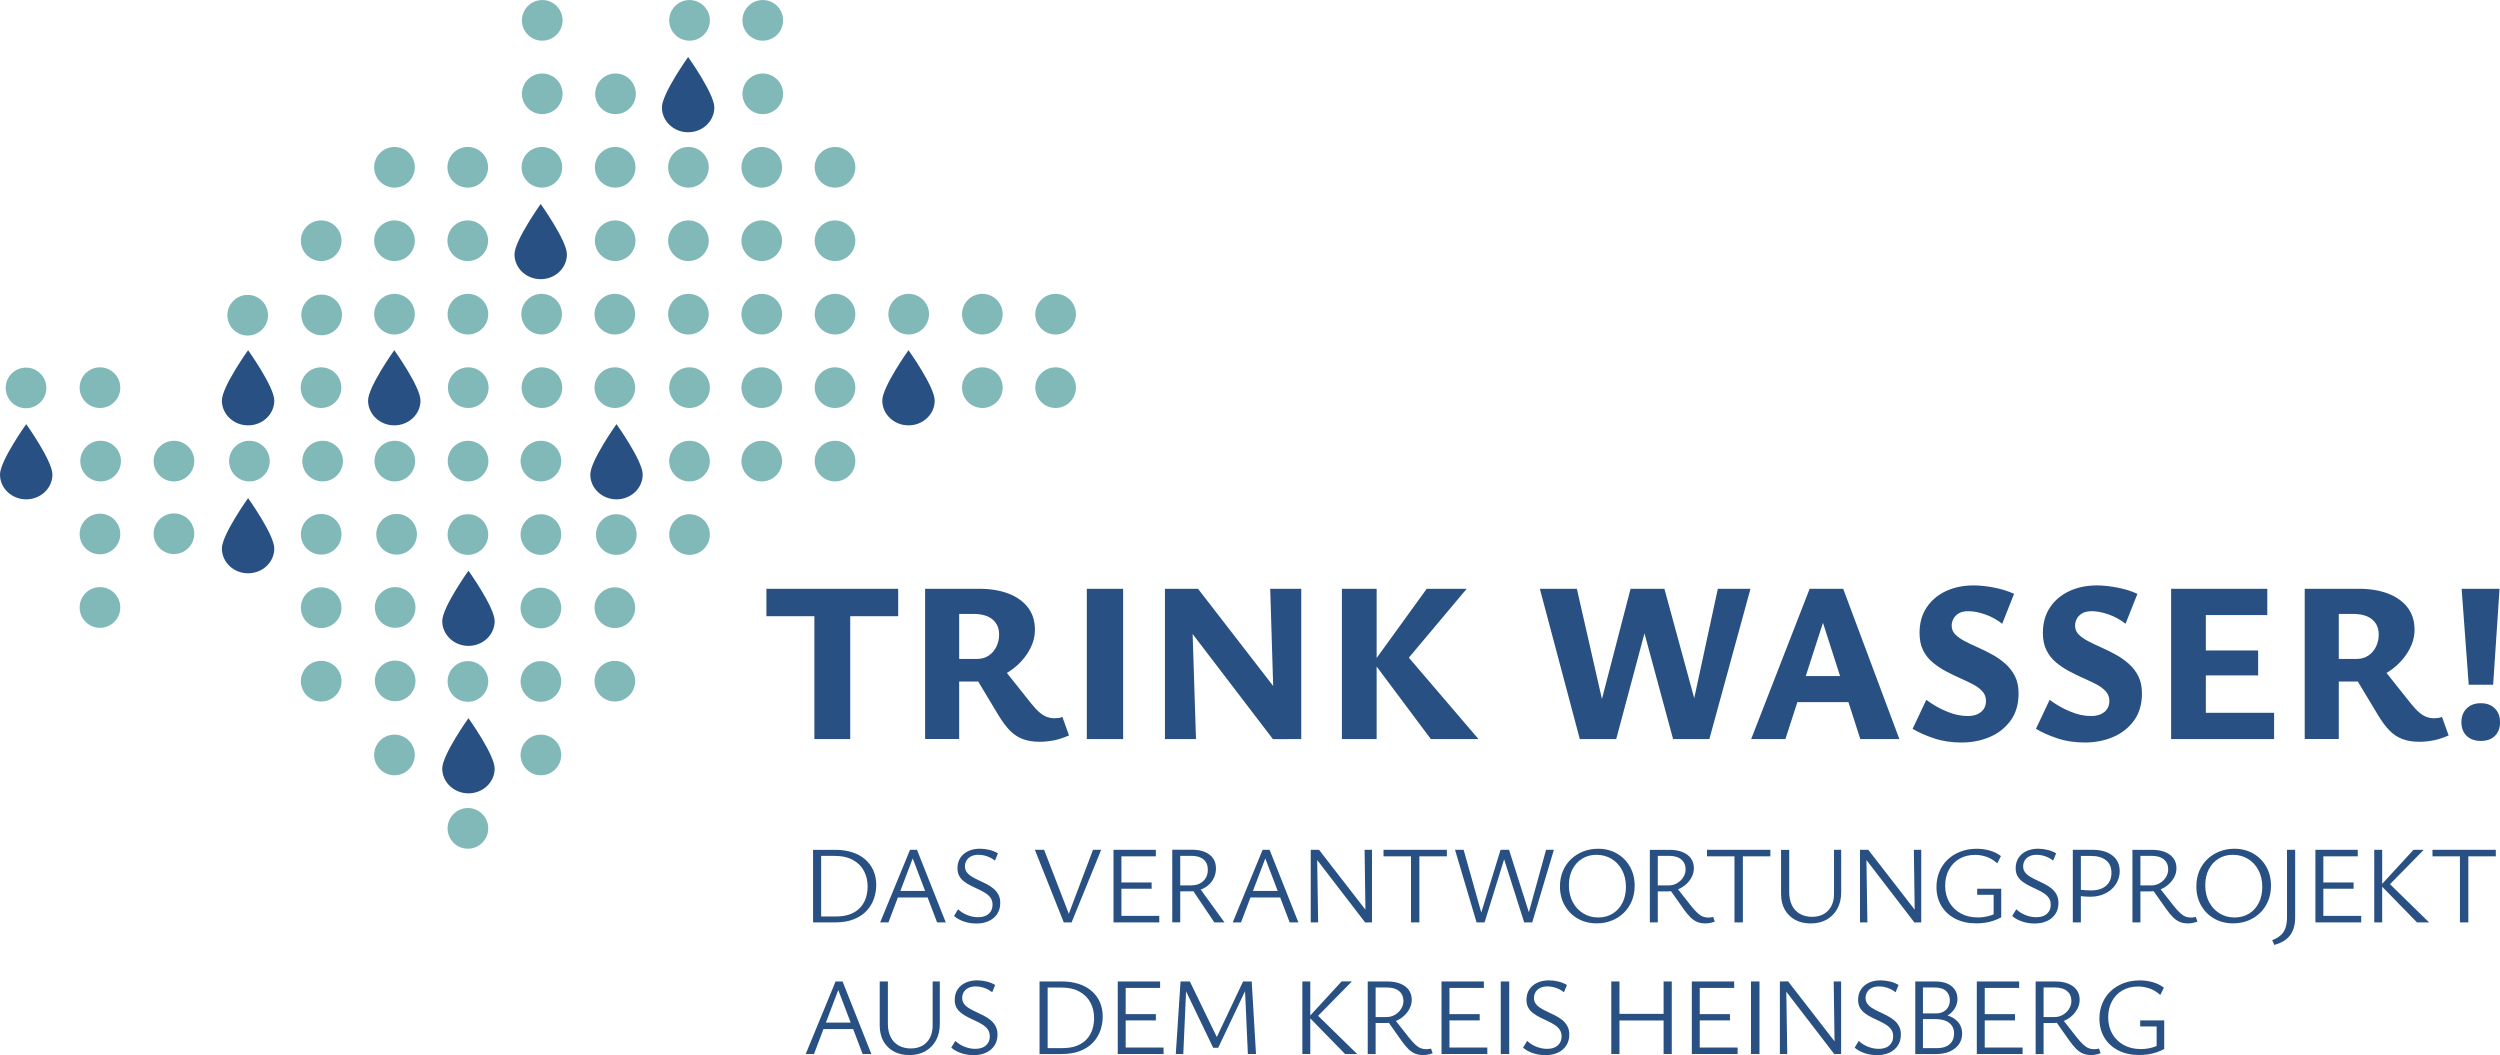 <?xml version="1.0" encoding="UTF-8"?>
<svg id="Ebene_2" data-name="Ebene 2" xmlns="http://www.w3.org/2000/svg" viewBox="0 0 645.74 272.54">
  <defs>
    <style>
      .cls-1 {
        fill: #81b8b8;
      }

      .cls-1, .cls-2 {
        stroke-width: 0px;
      }

      .cls-2 {
        fill: #285082;
      }
    </style>
  </defs>
  <g id="Ebene_1-2" data-name="Ebene 1">
    <g>
      <path class="cls-2" d="M219.61,190.9v-38.81h-9.26v38.81h9.26ZM232,159.17v-7.08h-34.04v7.08h34.04ZM247.75,190.9v-32.33h3.6c2.2,0,3.87.47,5.01,1.42,1.14.94,1.71,2.26,1.71,3.95,0,1.1-.24,2.13-.71,3.1-.47.96-1.13,1.73-1.98,2.3-.85.57-1.84.86-2.98.86h-10.03v5.84h9.85c1.97,0,3.85-.37,5.66-1.12,1.81-.75,3.42-1.76,4.84-3.04,1.42-1.28,2.54-2.71,3.36-4.31.83-1.59,1.24-3.23,1.24-4.93,0-2.24-.6-4.15-1.8-5.72-1.2-1.57-2.88-2.77-5.04-3.6-2.16-.83-4.7-1.24-7.61-1.24h-13.92v38.81h8.79ZM272.11,191.26c1.22-.24,2.56-.67,4.01-1.3l-1.71-4.78c-.35.16-.74.26-1.15.29-.41.04-.76.06-1.03.06-.51,0-1.07-.1-1.68-.3-.61-.2-1.25-.57-1.92-1.12-.67-.55-1.42-1.34-2.24-2.36l-8.26-10.38-6.67,2.65,6.49,10.8c.98,1.61,1.96,2.91,2.92,3.89.96.98,2.06,1.71,3.3,2.18,1.24.47,2.7.71,4.39.71,1.14,0,2.32-.12,3.54-.35h0ZM290.1,190.9v-38.81h-9.38v38.81h9.38ZM308.92,190.9l-1.24-38.81h-6.78v38.81h8.02ZM332.4,181.76l-22.95-29.67h-5.49l-.18,6.08,25.01,32.74h3.66l-.06-9.14h0ZM328.09,152.09l1.18,38.81h6.84v-38.81h-8.02ZM381.89,190.9l-19.58-22.89-.41,4.25,16.93-20.17h-10.32l-13.74,18.99,14.81,19.82h12.33ZM355.58,190.9v-38.81h-8.97v38.81h8.97ZM441.52,190.9l10.62-38.81h-8.43l-7.9,36.57h4.07l-9.97-36.57h-8.26l10.5,38.81h9.38ZM417.46,190.9l10.38-38.81h-6.67l-9.5,36.57h3.95l-8.32-36.57h-9.56l10.32,38.81h9.38ZM490.6,190.9l-14.51-38.81h-8.67l-15.1,38.81h8.85l10.97-33.98h-2.54l10.91,33.98h10.09ZM482.46,181.35l-3.48-6.72h-17.34l-2.48,6.72h23.3ZM511.69,183.89c-.85.71-2,1.06-3.45,1.06-1.73,0-3.54-.39-5.43-1.18-1.89-.79-3.64-1.79-5.25-3.01l-3.54,7.49c1.49.9,3.32,1.72,5.49,2.45,2.16.73,4.54,1.09,7.14,1.09s5.06-.47,7.28-1.42c2.22-.94,4.02-2.36,5.4-4.25,1.38-1.89,2.06-4.23,2.06-7.02,0-1.73-.31-3.21-.94-4.45-.63-1.24-1.46-2.31-2.48-3.21-1.02-.9-2.14-1.69-3.36-2.36-1.22-.67-2.45-1.28-3.69-1.83-1.24-.55-2.37-1.09-3.39-1.62-1.02-.53-1.85-1.11-2.48-1.74-.63-.63-.94-1.39-.94-2.3,0-.55.14-1.11.41-1.68.28-.57.73-1.05,1.36-1.45.63-.39,1.48-.59,2.54-.59,1.3,0,2.74.28,4.34.83,1.59.55,3.06,1.36,4.4,2.42l3.07-7.73c-1.53-.71-3.27-1.25-5.19-1.62-1.93-.37-3.68-.56-5.25-.56-2.67,0-5.06.49-7.17,1.48-2.1.98-3.77,2.39-4.98,4.22-1.22,1.83-1.83,4.02-1.83,6.58,0,1.73.3,3.21.91,4.45.61,1.24,1.43,2.29,2.48,3.16,1.04.86,2.17,1.62,3.39,2.27,1.22.65,2.43,1.24,3.63,1.77,1.2.53,2.31,1.06,3.33,1.59,1.02.53,1.85,1.14,2.48,1.83.63.69.94,1.5.94,2.45,0,1.22-.42,2.18-1.27,2.89h0ZM543.55,183.89c-.85.71-2,1.06-3.45,1.06-1.73,0-3.54-.39-5.43-1.18-1.89-.79-3.64-1.79-5.25-3.01l-3.54,7.49c1.49.9,3.32,1.72,5.49,2.45,2.16.73,4.54,1.09,7.14,1.09s5.06-.47,7.29-1.42c2.22-.94,4.02-2.36,5.4-4.25,1.38-1.89,2.06-4.23,2.06-7.02,0-1.73-.32-3.21-.94-4.45-.63-1.24-1.46-2.31-2.48-3.21-1.02-.9-2.14-1.69-3.36-2.36-1.22-.67-2.45-1.28-3.69-1.83-1.24-.55-2.37-1.09-3.39-1.62-1.02-.53-1.85-1.11-2.48-1.74-.63-.63-.94-1.39-.94-2.3,0-.55.14-1.11.41-1.68.27-.57.73-1.05,1.36-1.45.63-.39,1.47-.59,2.54-.59,1.3,0,2.74.28,4.34.83,1.59.55,3.06,1.36,4.39,2.42l3.07-7.73c-1.53-.71-3.26-1.25-5.19-1.62-1.93-.37-3.68-.56-5.25-.56-2.67,0-5.06.49-7.17,1.48-2.1.98-3.77,2.39-4.98,4.22-1.22,1.83-1.83,4.02-1.83,6.58,0,1.73.3,3.21.92,4.45.61,1.24,1.43,2.29,2.48,3.16s2.17,1.62,3.39,2.27c1.22.65,2.43,1.24,3.63,1.77,1.2.53,2.31,1.06,3.33,1.59,1.02.53,1.85,1.14,2.48,1.83.63.69.94,1.5.94,2.45,0,1.22-.42,2.18-1.27,2.89h0ZM587.4,184.12h-17.64v-25.25h15.87v-6.78h-24.84v38.81h26.6v-6.78h0ZM583.27,174.45v-6.43h-19.64v6.43h19.64ZM604.1,190.9v-32.33h3.6c2.2,0,3.87.47,5.01,1.42,1.14.94,1.71,2.26,1.71,3.95,0,1.1-.24,2.13-.71,3.1-.47.96-1.13,1.73-1.98,2.3-.85.57-1.84.86-2.98.86h-10.03v5.84h9.85c1.97,0,3.85-.37,5.66-1.12,1.81-.75,3.42-1.76,4.84-3.04,1.41-1.28,2.54-2.71,3.36-4.31.83-1.59,1.24-3.23,1.24-4.93,0-2.24-.6-4.15-1.8-5.72-1.2-1.57-2.88-2.77-5.04-3.6-2.16-.83-4.7-1.24-7.61-1.24h-13.92v38.81h8.79ZM628.46,191.26c1.22-.24,2.56-.67,4.01-1.3l-1.71-4.78c-.35.16-.74.26-1.15.29-.41.04-.76.06-1.03.06-.51,0-1.07-.1-1.68-.3-.61-.2-1.25-.57-1.92-1.12-.67-.55-1.42-1.34-2.24-2.36l-8.26-10.38-6.67,2.65,6.49,10.8c.98,1.61,1.95,2.91,2.92,3.89.96.98,2.06,1.71,3.3,2.18,1.24.47,2.7.71,4.4.71,1.14,0,2.32-.12,3.54-.35h0ZM643.97,176.87l1.65-24.78h-9.79l1.83,24.78h6.31ZM644.42,190.08c.88-.86,1.33-2.04,1.33-3.54s-.44-2.63-1.33-3.54c-.89-.9-2.09-1.36-3.63-1.36s-2.75.45-3.66,1.36c-.91.9-1.36,2.08-1.36,3.54s.45,2.67,1.36,3.54c.9.86,2.12,1.3,3.66,1.3s2.74-.43,3.63-1.3h0Z"/>
      <path class="cls-2" d="M225.07,272.25l-7.44-18.75h-1.8l-7.72,18.75h2.14l6.67-17.59h-.8l6.7,17.59h2.25ZM221.45,265.81l-.91-1.68h-8.44l-.6,1.68h9.95ZM239.02,271.51c1.18-.67,2.1-1.6,2.75-2.81.66-1.21.98-2.62.98-4.23v-10.97h-1.85v11.43c0,1.16-.23,2.18-.68,3.08-.46.89-1.11,1.58-1.95,2.07-.85.48-1.86.73-3.03.73s-2.24-.26-3.14-.77c-.89-.51-1.58-1.24-2.05-2.2-.48-.95-.71-2.08-.71-3.39v-10.94h-2.11v11.37c0,1.56.32,2.91.95,4.05.64,1.14,1.53,2.02,2.68,2.65,1.15.63,2.48.94,4,.94,1.6,0,2.98-.33,4.16-1h0ZM254.66,270.04c-.66.58-1.57.87-2.75.87-.93,0-1.85-.18-2.76-.54-.91-.36-1.71-.86-2.39-1.51l-1.05,1.74c.67.59,1.51,1.06,2.52,1.41,1.02.35,2.11.53,3.29.53s2.23-.21,3.15-.63c.92-.42,1.65-1.03,2.18-1.82.53-.8.8-1.76.8-2.88,0-.84-.17-1.56-.5-2.17-.33-.61-.77-1.13-1.31-1.57-.54-.44-1.14-.82-1.78-1.15-.65-.33-1.29-.65-1.94-.94-.65-.29-1.24-.6-1.78-.93-.54-.32-.98-.7-1.31-1.13-.33-.43-.5-.94-.5-1.53,0-.53.12-1.02.37-1.47.25-.45.63-.81,1.15-1.1.52-.28,1.17-.43,1.95-.43s1.5.13,2.27.4c.77.27,1.44.64,2.01,1.11l.77-1.88c-.65-.4-1.39-.7-2.22-.9-.84-.2-1.65-.3-2.45-.3-1.12,0-2.12.21-2.99.61-.87.41-1.56.99-2.05,1.74-.49.75-.74,1.65-.74,2.69,0,.8.16,1.48.48,2.04.32.56.76,1.04,1.3,1.44.54.4,1.14.76,1.78,1.08s1.29.63,1.94.93c.65.3,1.24.62,1.78.97.54.35.97.76,1.3,1.24.32.47.48,1.05.48,1.74,0,.97-.33,1.74-.98,2.32h0ZM274.25,272.25c1.84,0,3.44-.27,4.79-.81,1.35-.54,2.45-1.27,3.31-2.19.85-.92,1.48-1.96,1.88-3.12.4-1.16.6-2.34.6-3.53,0-1.39-.25-2.64-.74-3.76-.49-1.12-1.21-2.08-2.14-2.88s-2.04-1.41-3.33-1.82c-1.29-.42-2.73-.63-4.3-.63h-5.81v18.75h5.76ZM270.6,255.07h3.39c1.96,0,3.57.36,4.85,1.07,1.27.71,2.22,1.66,2.83,2.85.62,1.19.93,2.5.93,3.95,0,1.05-.15,2.03-.44,2.95-.3.92-.77,1.75-1.42,2.48-.66.73-1.5,1.31-2.54,1.72-1.04.42-2.29.63-3.78.63h-3.82v-15.65h0ZM300.53,270.57h-9.77v-15.39h8.89v-1.68h-10.94v18.75h11.83v-1.68h0ZM298.56,263.56v-1.62h-9.15v1.62h9.15ZM324.42,272.25l-1.11-18.75h-2.22l-7.12,15.05h.66l-7.3-15.05h-1.48l-.03,1.45,7.55,15.7h1.28l7.84-16.53-.97.34.8,17.78h2.11ZM305.64,272.25l.83-18.75h-1.54l-1.23,18.75h1.94ZM350.55,272.25l-10.52-10.29-.17,1.03,9.32-9.49h-2.65l-8.44,9.18,9.35,9.58h3.11ZM338.44,272.25v-18.75h-2.05v18.75h2.05ZM355.32,272.25v-17.19h2.85c1.41,0,2.48.31,3.22.94.74.63,1.11,1.48,1.11,2.57,0,.72-.2,1.4-.61,2.04-.41.64-.94,1.14-1.6,1.52-.65.38-1.37.57-2.15.57h-4.07v1.54h3.82c.89,0,1.74-.16,2.55-.48.81-.32,1.52-.76,2.15-1.32.63-.56,1.13-1.2,1.5-1.92.37-.72.56-1.48.56-2.28,0-.99-.26-1.83-.77-2.54-.51-.7-1.24-1.24-2.18-1.62-.94-.38-2.06-.57-3.35-.57h-5.07v18.75h2.05ZM368.74,272.41c.4-.07.84-.19,1.31-.36l-.43-1.22c-.25.08-.49.12-.74.14-.25.02-.46.03-.63.03-.44,0-.87-.09-1.3-.26-.43-.17-.88-.47-1.35-.9-.48-.43-1.02-1.02-1.62-1.78l-3.93-4.99-1.68.6,3.62,5.13c.65.91,1.25,1.64,1.81,2.18.56.54,1.14.93,1.74,1.17.6.24,1.28.36,2.04.36.38,0,.77-.03,1.17-.1h0ZM384.17,270.57h-9.78v-15.39h8.89v-1.68h-10.94v18.75h11.83v-1.68h0ZM382.2,263.56v-1.62h-9.15v1.62h9.15ZM389.83,272.25v-18.75h-2.19v18.75h2.19ZM402.36,270.04c-.66.58-1.57.87-2.75.87-.93,0-1.85-.18-2.76-.54-.91-.36-1.71-.86-2.39-1.51l-1.06,1.74c.67.59,1.51,1.06,2.52,1.41,1.02.35,2.11.53,3.29.53s2.23-.21,3.15-.63c.92-.42,1.65-1.03,2.18-1.82.53-.8.8-1.76.8-2.88,0-.84-.17-1.56-.5-2.17-.33-.61-.77-1.13-1.31-1.57-.54-.44-1.14-.82-1.78-1.15-.65-.33-1.29-.65-1.94-.94-.65-.29-1.24-.6-1.78-.93-.54-.32-.98-.7-1.31-1.13-.33-.43-.5-.94-.5-1.53,0-.53.12-1.02.37-1.47.25-.45.63-.81,1.15-1.1.52-.28,1.17-.43,1.95-.43s1.5.13,2.26.4c.77.27,1.44.64,2.01,1.11l.77-1.88c-.65-.4-1.39-.7-2.22-.9-.84-.2-1.65-.3-2.45-.3-1.12,0-2.12.21-2.99.61-.88.41-1.56.99-2.05,1.74-.49.75-.74,1.65-.74,2.69,0,.8.16,1.48.48,2.04.32.56.76,1.04,1.3,1.44.54.4,1.14.76,1.78,1.08s1.29.63,1.94.93c.65.3,1.24.62,1.78.97.54.35.97.76,1.3,1.24.32.47.49,1.05.49,1.74,0,.97-.33,1.74-.98,2.32h0ZM431.81,272.25v-18.75h-2.11v18.75h2.11ZM418.3,272.25v-18.75h-2.11v18.75h2.11ZM431.13,263.59v-1.71h-14.22v1.71h14.22ZM448.81,270.57h-9.77v-15.39h8.89v-1.68h-10.94v18.75h11.83v-1.68h0ZM446.84,263.56v-1.62h-9.15v1.62h9.15ZM454.47,272.25v-18.75h-2.2v18.75h2.2ZM461.64,272.25l-.28-18.75h-1.62v18.75h1.91ZM474.61,269.94l-12.74-16.44h-1.4l-.03,1.4,13.34,17.36h.88l-.06-2.31h0ZM473.64,253.5l.26,18.75h1.65v-18.75h-1.91ZM488.01,270.04c-.65.58-1.57.87-2.75.87-.93,0-1.85-.18-2.76-.54-.91-.36-1.71-.86-2.39-1.51l-1.06,1.74c.67.59,1.51,1.06,2.52,1.41,1.02.35,2.11.53,3.29.53s2.23-.21,3.15-.63c.92-.42,1.65-1.03,2.18-1.82.53-.8.8-1.76.8-2.88,0-.84-.17-1.56-.5-2.17-.33-.61-.77-1.13-1.31-1.57-.54-.44-1.14-.82-1.78-1.15-.65-.33-1.29-.65-1.94-.94-.65-.29-1.24-.6-1.78-.93-.54-.32-.98-.7-1.31-1.13-.33-.43-.5-.94-.5-1.53,0-.53.12-1.02.37-1.47.25-.45.63-.81,1.15-1.1.52-.28,1.17-.43,1.95-.43s1.5.13,2.27.4c.77.27,1.44.64,2.01,1.11l.77-1.88c-.65-.4-1.39-.7-2.22-.9-.84-.2-1.65-.3-2.45-.3-1.12,0-2.12.21-2.99.61-.88.41-1.56.99-2.05,1.74-.49.75-.74,1.65-.74,2.69,0,.8.16,1.48.48,2.04.32.56.76,1.04,1.3,1.44.54.4,1.14.76,1.78,1.08s1.29.63,1.94.93c.65.3,1.24.62,1.78.97.54.35.97.76,1.3,1.24.32.47.48,1.05.48,1.74,0,.97-.33,1.74-.98,2.32h0ZM502.17,262.69c.68-.26,1.28-.62,1.8-1.08.51-.47.91-1.01,1.2-1.62.28-.62.43-1.28.43-1.98,0-.93-.23-1.73-.7-2.41-.47-.68-1.12-1.19-1.95-1.55-.84-.36-1.84-.54-3.02-.54h-5.22v18.75h5.33c1.39,0,2.59-.23,3.6-.68,1.02-.46,1.8-1.08,2.35-1.87.55-.79.83-1.71.83-2.75s-.28-1.94-.83-2.69c-.55-.75-1.32-1.34-2.31-1.75-.99-.42-2.14-.63-3.45-.63l-.31,1.2c.82,0,1.57-.13,2.25-.39h0ZM496.01,263.22h3.76c1.65,0,2.89.33,3.72,1,.83.66,1.24,1.58,1.24,2.74s-.38,2.05-1.14,2.74c-.76.68-1.84,1.03-3.25,1.03h-3.65v-15.67h2.88c1.44,0,2.48.31,3.12.94.64.63.95,1.43.95,2.39s-.33,1.82-.98,2.44c-.66.62-1.51.93-2.55.93h-4.1v1.48h0ZM522.43,270.57h-9.78v-15.39h8.89v-1.68h-10.94v18.75h11.83v-1.68h0ZM520.46,263.56v-1.62h-9.15v1.62h9.15ZM527.85,272.25v-17.19h2.85c1.41,0,2.48.31,3.22.94.74.63,1.11,1.48,1.11,2.57,0,.72-.2,1.4-.61,2.04-.41.64-.94,1.14-1.6,1.52-.66.38-1.37.57-2.15.57h-4.08v1.54h3.82c.89,0,1.74-.16,2.55-.48.81-.32,1.52-.76,2.15-1.32.63-.56,1.12-1.2,1.5-1.92.37-.72.56-1.48.56-2.28,0-.99-.26-1.83-.77-2.54-.51-.7-1.24-1.24-2.18-1.62-.94-.38-2.06-.57-3.35-.57h-5.07v18.75h2.05ZM541.27,272.41c.4-.07.84-.19,1.31-.36l-.43-1.22c-.25.08-.49.12-.74.14-.25.02-.46.03-.63.03-.44,0-.87-.09-1.3-.26-.43-.17-.88-.47-1.35-.9-.48-.43-1.02-1.02-1.62-1.78l-3.93-4.99-1.68.6,3.62,5.13c.65.91,1.25,1.64,1.81,2.18.56.54,1.14.93,1.74,1.17.6.24,1.28.36,2.04.36.38,0,.77-.03,1.17-.1h0ZM554.83,272.34c.75-.11,1.48-.29,2.2-.53.71-.24,1.37-.53,1.98-.87v-7.38h-6.21v1.57h4.25v5.81l1.06-1.31c-.76.46-1.58.79-2.47,1.01-.88.22-1.78.33-2.69.33-1.65,0-3.11-.35-4.38-1.04-1.26-.69-2.25-1.65-2.96-2.88-.71-1.23-1.07-2.65-1.07-4.26s.32-2.94.95-4.13c.64-1.2,1.53-2.14,2.68-2.82,1.15-.68,2.52-1.03,4.12-1.03.97,0,1.94.17,2.92.5.98.33,1.9.9,2.78,1.69l.94-1.88c-.84-.65-1.8-1.12-2.88-1.43-1.08-.3-2.2-.46-3.34-.46-1.54,0-2.95.24-4.22.73-1.27.48-2.38,1.17-3.31,2.05-.93.88-1.65,1.93-2.15,3.13-.5,1.21-.76,2.52-.76,3.95,0,1.86.43,3.5,1.28,4.92.85,1.41,2.06,2.52,3.6,3.31,1.55.79,3.36,1.18,5.43,1.18.74,0,1.49-.06,2.24-.17h0Z"/>
      <path class="cls-2" d="M215.75,238.25c1.84,0,3.44-.27,4.79-.81,1.35-.54,2.45-1.27,3.31-2.19.85-.92,1.48-1.96,1.88-3.12.4-1.16.6-2.34.6-3.53,0-1.39-.25-2.64-.74-3.76-.49-1.12-1.21-2.08-2.14-2.88-.93-.8-2.04-1.41-3.33-1.82-1.29-.42-2.73-.63-4.3-.63h-5.81v18.75h5.76ZM212.1,221.07h3.39c1.96,0,3.57.36,4.85,1.07,1.27.71,2.22,1.66,2.83,2.85.62,1.19.93,2.5.93,3.95,0,1.05-.15,2.03-.44,2.95-.29.92-.77,1.75-1.42,2.48-.66.73-1.5,1.31-2.54,1.72-1.03.42-2.29.63-3.78.63h-3.82v-15.65h0ZM244.29,238.25l-7.44-18.75h-1.79l-7.72,18.75h2.14l6.67-17.58h-.8l6.7,17.58h2.25ZM240.67,231.81l-.91-1.68h-8.44l-.6,1.68h9.95ZM255.37,236.04c-.66.58-1.57.87-2.75.87-.93,0-1.85-.18-2.76-.54-.91-.36-1.71-.86-2.39-1.51l-1.05,1.74c.67.59,1.51,1.06,2.52,1.41,1.02.35,2.11.53,3.29.53s2.23-.21,3.15-.63c.92-.42,1.65-1.03,2.18-1.82.53-.8.8-1.76.8-2.88,0-.84-.17-1.56-.5-2.17-.33-.61-.77-1.13-1.31-1.57-.54-.44-1.14-.82-1.78-1.15-.65-.33-1.29-.65-1.94-.94-.65-.29-1.24-.6-1.78-.93-.54-.32-.98-.7-1.31-1.13-.33-.43-.5-.94-.5-1.53,0-.53.12-1.02.37-1.47.25-.45.63-.81,1.15-1.1.52-.28,1.17-.43,1.95-.43s1.5.13,2.27.4c.77.27,1.44.64,2.01,1.11l.77-1.88c-.65-.4-1.39-.7-2.22-.9-.84-.2-1.65-.3-2.45-.3-1.12,0-2.12.21-2.99.61-.87.41-1.56.99-2.05,1.74-.49.75-.74,1.65-.74,2.69,0,.8.16,1.48.48,2.04.32.56.76,1.04,1.3,1.44.54.4,1.14.76,1.78,1.08.64.32,1.29.63,1.94.93.64.29,1.24.62,1.78.97.54.35.97.76,1.3,1.24.32.47.48,1.05.48,1.74,0,.97-.33,1.74-.98,2.32h0ZM276.79,238.25l7.64-18.75h-2.11l-6.9,18.24h1.31l-7.04-18.24h-2.39l7.47,18.75h2.02ZM299.43,236.57h-9.77v-15.39h8.89v-1.68h-10.94v18.75h11.83v-1.68h0ZM297.46,229.56v-1.62h-9.15v1.62h9.15ZM304.85,238.25v-17.19h2.88c1.37,0,2.42.31,3.15.94.73.63,1.1,1.52,1.1,2.68s-.39,2.14-1.18,2.89c-.79.75-1.83,1.12-3.12,1.12h-4.05v1.54h3.79c.99,0,1.89-.15,2.69-.44.81-.29,1.5-.71,2.09-1.24.59-.53,1.05-1.16,1.38-1.88.33-.72.5-1.5.5-2.34,0-1.04-.25-1.92-.76-2.64-.5-.71-1.22-1.26-2.14-1.64-.92-.38-2.02-.57-3.29-.57h-5.1v18.75h2.05ZM316.28,238.25l-6.67-9.21-1.71.63,5.76,8.58h2.62ZM335.37,238.25l-7.44-18.75h-1.8l-7.72,18.75h2.14l6.67-17.58h-.8l6.7,17.58h2.25ZM331.75,231.81l-.91-1.68h-8.44l-.6,1.68h9.95ZM340.47,238.25l-.29-18.75h-1.62v18.75h1.91ZM353.44,235.94l-12.74-16.44h-1.4l-.03,1.4,13.34,17.36h.88l-.06-2.31h0ZM352.47,219.5l.26,18.75h1.65v-18.75h-1.91ZM366.62,238.25v-18.75h-2.17v18.75h2.17ZM373.72,221.18v-1.68h-16.36v1.68h16.36ZM395.77,238.25l5.59-18.75h-2.02l-5.02,18.24h1.25l-5.79-18.24h-2.05l5.96,18.75h2.08ZM383.46,238.25l5.81-18.75h-1.68l-5.61,18.24h1.2l-5.13-18.24h-2.22l5.56,18.75h2.08ZM416.25,237.81c1.19-.46,2.23-1.13,3.12-1.98.89-.86,1.59-1.88,2.1-3.08.5-1.2.76-2.52.76-3.96,0-1.86-.41-3.51-1.23-4.95-.82-1.43-1.94-2.56-3.36-3.38s-3.05-1.23-4.87-1.23c-1.37,0-2.65.23-3.83.7-1.19.47-2.23,1.12-3.14,1.98-.9.85-1.61,1.88-2.11,3.08-.5,1.2-.76,2.52-.76,3.96,0,1.84.41,3.49,1.23,4.93.82,1.44,1.94,2.57,3.38,3.39,1.43.82,3.06,1.23,4.89,1.23,1.37,0,2.65-.23,3.83-.7h0ZM408.96,235.93c-1.15-.69-2.06-1.67-2.72-2.92-.67-1.25-1-2.71-1-4.36,0-1.56.3-2.92.91-4.1.61-1.18,1.45-2.1,2.52-2.76,1.07-.67,2.3-1,3.69-1s2.74.35,3.89,1.04c1.15.69,2.06,1.66,2.72,2.91.67,1.24,1,2.7,1,4.37,0,1.54-.3,2.9-.9,4.09-.6,1.19-1.44,2.11-2.52,2.78s-2.34,1-3.76,1-2.68-.35-3.83-1.04h0ZM428.2,238.25v-17.19h2.85c1.41,0,2.48.31,3.22.94.74.63,1.11,1.48,1.11,2.57,0,.72-.2,1.4-.61,2.04-.41.64-.94,1.14-1.6,1.52-.65.38-1.37.57-2.15.57h-4.07v1.54h3.82c.89,0,1.74-.16,2.55-.48.81-.32,1.52-.76,2.15-1.32.63-.56,1.13-1.2,1.5-1.92.37-.72.55-1.48.55-2.28,0-.99-.26-1.83-.77-2.54-.51-.7-1.24-1.24-2.18-1.62-.94-.38-2.06-.57-3.35-.57h-5.07v18.75h2.05ZM441.62,238.41c.4-.07.84-.19,1.31-.36l-.43-1.22c-.25.08-.49.12-.74.14-.25.02-.46.03-.63.03-.44,0-.87-.09-1.3-.26-.43-.17-.88-.47-1.35-.9-.47-.43-1.02-1.02-1.62-1.78l-3.93-4.99-1.68.6,3.62,5.13c.65.91,1.25,1.64,1.81,2.18.56.54,1.14.93,1.74,1.17.6.24,1.28.36,2.04.36.38,0,.77-.03,1.17-.1h0ZM450.18,238.25v-18.75h-2.17v18.75h2.17ZM457.28,221.18v-1.68h-16.36v1.68h16.36ZM471.84,237.51c1.18-.67,2.09-1.6,2.75-2.81.66-1.21.98-2.62.98-4.23v-10.97h-1.85v11.43c0,1.16-.23,2.19-.68,3.08-.46.89-1.11,1.58-1.95,2.07-.85.48-1.86.73-3.04.73s-2.24-.26-3.14-.77c-.89-.51-1.58-1.24-2.05-2.2-.47-.95-.71-2.08-.71-3.39v-10.94h-2.11v11.37c0,1.56.32,2.91.95,4.05.64,1.14,1.53,2.02,2.68,2.65,1.15.63,2.48.94,4,.94,1.6,0,2.98-.33,4.16-1h0ZM482.34,238.25l-.29-18.75h-1.62v18.75h1.91ZM495.31,235.94l-12.74-16.44h-1.4l-.03,1.4,13.34,17.36h.88l-.06-2.31h0ZM494.34,219.5l.26,18.75h1.65v-18.75h-1.91ZM512.74,238.34c.75-.11,1.48-.29,2.19-.53.71-.24,1.37-.53,1.98-.87v-7.38h-6.21v1.57h4.25v5.81l1.05-1.31c-.76.46-1.58.79-2.47,1.01-.88.22-1.78.33-2.69.33-1.65,0-3.11-.35-4.38-1.04-1.26-.69-2.25-1.65-2.96-2.88-.71-1.23-1.07-2.65-1.07-4.26s.32-2.94.96-4.13c.64-1.2,1.53-2.14,2.68-2.82,1.15-.68,2.52-1.03,4.12-1.03.97,0,1.94.17,2.92.5.98.33,1.9.9,2.78,1.69l.94-1.88c-.84-.65-1.8-1.12-2.88-1.43-1.08-.3-2.19-.46-3.33-.46-1.54,0-2.95.24-4.22.73-1.27.48-2.38,1.17-3.31,2.05-.93.88-1.65,1.93-2.15,3.13-.5,1.21-.76,2.52-.76,3.95,0,1.86.43,3.5,1.28,4.92.86,1.41,2.06,2.52,3.61,3.31,1.55.79,3.36,1.18,5.43,1.18.74,0,1.49-.06,2.24-.17h0ZM528.71,236.04c-.66.58-1.57.87-2.75.87-.93,0-1.85-.18-2.77-.54-.91-.36-1.71-.86-2.39-1.51l-1.05,1.74c.66.59,1.51,1.06,2.52,1.41,1.02.35,2.11.53,3.29.53s2.23-.21,3.15-.63c.92-.42,1.65-1.03,2.18-1.82.53-.8.8-1.76.8-2.88,0-.84-.17-1.56-.5-2.17-.33-.61-.77-1.13-1.31-1.57-.54-.44-1.14-.82-1.78-1.15-.65-.33-1.29-.65-1.94-.94-.65-.29-1.24-.6-1.78-.93-.54-.32-.98-.7-1.31-1.13-.33-.43-.5-.94-.5-1.53,0-.53.12-1.02.37-1.47.25-.45.63-.81,1.15-1.1.52-.28,1.17-.43,1.95-.43s1.5.13,2.27.4c.77.27,1.44.64,2.01,1.11l.77-1.88c-.65-.4-1.39-.7-2.22-.9-.84-.2-1.65-.3-2.45-.3-1.12,0-2.12.21-2.99.61-.87.41-1.56.99-2.05,1.74-.49.75-.74,1.65-.74,2.69,0,.8.16,1.48.48,2.04.32.56.75,1.04,1.3,1.44.54.4,1.14.76,1.78,1.08.65.32,1.29.63,1.94.93.65.29,1.24.62,1.78.97.54.35.97.76,1.3,1.24.32.47.48,1.05.48,1.74,0,.97-.33,1.74-.98,2.32h0ZM543,231.1c.94-.34,1.75-.82,2.42-1.43.67-.61,1.19-1.31,1.55-2.11.36-.8.54-1.65.54-2.56,0-1.18-.29-2.18-.88-2.99-.59-.82-1.4-1.44-2.44-1.87-1.04-.43-2.25-.64-3.63-.64h-5.16v18.75h2.08v-17.16h2.74c1.56,0,2.81.37,3.75,1.11.94.74,1.41,1.82,1.41,3.25,0,.93-.2,1.73-.6,2.41-.4.67-.99,1.2-1.78,1.57-.79.37-1.77.56-2.95.56-.44,0-.94-.02-1.5-.06-.56-.04-1.17-.1-1.84-.17v1.57c.57.11,1.15.19,1.75.23.6.04,1.05.06,1.35.06,1.18,0,2.24-.17,3.18-.51h0ZM552.86,238.25v-17.19h2.85c1.41,0,2.48.31,3.22.94.74.63,1.11,1.48,1.11,2.57,0,.72-.21,1.4-.61,2.04-.41.64-.94,1.14-1.6,1.52-.66.38-1.37.57-2.15.57h-4.08v1.54h3.82c.89,0,1.74-.16,2.55-.48.81-.32,1.52-.76,2.15-1.32.63-.56,1.13-1.2,1.5-1.92.37-.72.55-1.48.55-2.28,0-.99-.26-1.83-.77-2.54-.51-.7-1.24-1.24-2.18-1.62-.94-.38-2.06-.57-3.35-.57h-5.07v18.75h2.05ZM566.28,238.41c.4-.07.84-.19,1.31-.36l-.43-1.22c-.25.08-.49.12-.74.14-.25.02-.46.03-.63.03-.44,0-.87-.09-1.3-.26-.43-.17-.88-.47-1.35-.9-.47-.43-1.02-1.02-1.62-1.78l-3.93-4.99-1.68.6,3.62,5.13c.64.91,1.25,1.64,1.81,2.18.56.54,1.14.93,1.74,1.17.6.24,1.28.36,2.04.36.38,0,.77-.03,1.17-.1h0ZM580.62,237.81c1.19-.46,2.23-1.13,3.12-1.98.89-.86,1.59-1.88,2.09-3.08.5-1.2.76-2.52.76-3.96,0-1.86-.41-3.51-1.23-4.95-.82-1.43-1.94-2.56-3.36-3.38-1.42-.82-3.05-1.23-4.87-1.23-1.37,0-2.65.23-3.83.7-1.19.47-2.23,1.12-3.13,1.98-.9.85-1.61,1.88-2.11,3.08-.5,1.2-.75,2.52-.75,3.96,0,1.84.41,3.49,1.23,4.93.82,1.44,1.94,2.57,3.38,3.39,1.43.82,3.06,1.23,4.89,1.23,1.37,0,2.65-.23,3.83-.7h0ZM573.33,235.93c-1.15-.69-2.06-1.67-2.72-2.92-.67-1.25-1-2.71-1-4.36,0-1.56.3-2.92.91-4.1.61-1.18,1.45-2.1,2.52-2.76,1.07-.67,2.3-1,3.69-1s2.74.35,3.89,1.04c1.15.69,2.06,1.66,2.72,2.91.66,1.24,1,2.7,1,4.37,0,1.54-.3,2.9-.9,4.09-.6,1.19-1.44,2.11-2.52,2.78-1.08.67-2.34,1-3.76,1s-2.68-.35-3.83-1.04h0ZM590.28,239.82c-.29.76-.73,1.38-1.3,1.85-.57.47-1.26.86-2.08,1.17l.54,1.23c.8-.21,1.53-.5,2.19-.87.67-.37,1.24-.84,1.71-1.4.47-.56.84-1.24,1.1-2.04.26-.8.39-1.75.39-2.85v-17.41h-2.11v17.41c0,1.18-.15,2.15-.44,2.91h0ZM609.89,236.57h-9.78v-15.39h8.89v-1.68h-10.94v18.75h11.83v-1.68h0ZM607.92,229.56v-1.62h-9.15v1.62h9.15ZM627.42,238.25l-10.52-10.29-.17,1.03,9.32-9.49h-2.65l-8.44,9.18,9.35,9.58h3.11ZM615.31,238.25v-18.75h-2.05v18.75h2.05ZM637.56,238.25v-18.75h-2.17v18.75h2.17ZM644.66,221.18v-1.68h-16.36v1.68h16.36Z"/>
      <path class="cls-1" d="M272.66,105.38c2.9,0,5.25-2.35,5.25-5.25s-2.35-5.25-5.25-5.25-5.25,2.35-5.25,5.25,2.35,5.25,5.25,5.25"/>
      <path class="cls-1" d="M215.68,105.38c2.9,0,5.25-2.35,5.25-5.25s-2.35-5.25-5.25-5.25-5.25,2.35-5.25,5.25,2.35,5.25,5.25,5.25"/>
      <path class="cls-1" d="M178.1,124.35c2.9,0,5.25-2.35,5.25-5.25s-2.35-5.25-5.25-5.25-5.25,2.35-5.25,5.25,2.35,5.25,5.25,5.25"/>
      <path class="cls-1" d="M83.33,124.35c2.9,0,5.25-2.35,5.25-5.25s-2.35-5.25-5.25-5.25-5.25,2.35-5.25,5.25,2.35,5.25,5.25,5.25"/>
      <path class="cls-1" d="M215.68,124.35c2.9,0,5.25-2.35,5.25-5.25s-2.35-5.25-5.25-5.25-5.25,2.35-5.25,5.25,2.35,5.25,5.25,5.25"/>
      <path class="cls-1" d="M120.9,124.35c2.9,0,5.25-2.35,5.25-5.25s-2.35-5.25-5.25-5.25-5.25,2.35-5.25,5.25,2.35,5.25,5.25,5.25"/>
      <path class="cls-1" d="M178.1,143.32c2.9,0,5.25-2.35,5.25-5.25s-2.35-5.25-5.25-5.25-5.25,2.35-5.25,5.25,2.35,5.25,5.25,5.25"/>
      <path class="cls-1" d="M215.68,67.43c2.9,0,5.25-2.35,5.25-5.25s-2.35-5.25-5.25-5.25-5.25,2.35-5.25,5.25,2.35,5.25,5.25,5.25"/>
      <path class="cls-1" d="M120.82,67.43c2.9,0,5.25-2.35,5.25-5.25s-2.35-5.25-5.25-5.25-5.25,2.35-5.25,5.25,2.35,5.25,5.25,5.25"/>
      <path class="cls-1" d="M158.81,86.4c2.9,0,5.25-2.35,5.25-5.25s-2.35-5.25-5.25-5.25-5.25,2.35-5.25,5.25,2.35,5.25,5.25,5.25"/>
      <path class="cls-1" d="M139.97,48.46c2.9,0,5.25-2.35,5.25-5.25s-2.35-5.25-5.25-5.25-5.25,2.35-5.25,5.25,2.35,5.25,5.25,5.25"/>
      <path class="cls-1" d="M177.82,67.43c2.9,0,5.25-2.35,5.25-5.25s-2.35-5.25-5.25-5.25-5.25,2.35-5.25,5.25,2.35,5.25,5.25,5.25"/>
      <path class="cls-1" d="M158.98,29.48c2.9,0,5.25-2.35,5.25-5.25s-2.35-5.25-5.25-5.25-5.25,2.35-5.25,5.25,2.35,5.25,5.25,5.25"/>
      <path class="cls-1" d="M82.96,67.43c2.9,0,5.25-2.35,5.25-5.25s-2.35-5.25-5.25-5.25-5.25,2.35-5.25,5.25,2.35,5.25,5.25,5.25"/>
      <path class="cls-1" d="M197.02,29.48c2.9,0,5.25-2.35,5.25-5.25s-2.35-5.25-5.25-5.25-5.25,2.35-5.25,5.25,2.35,5.25,5.25,5.25"/>
      <path class="cls-1" d="M139.97,105.38c2.9,0,5.25-2.35,5.25-5.25s-2.35-5.25-5.25-5.25-5.25,2.35-5.25,5.25,2.35,5.25,5.25,5.25"/>
      <path class="cls-1" d="M253.74,105.38c2.9,0,5.25-2.35,5.25-5.25s-2.35-5.25-5.25-5.25-5.25,2.35-5.25,5.25,2.35,5.25,5.25,5.25"/>
      <path class="cls-1" d="M25.99,124.35c2.9,0,5.25-2.35,5.25-5.25s-2.35-5.25-5.25-5.25-5.25,2.35-5.25,5.25,2.35,5.25,5.25,5.25"/>
      <path class="cls-1" d="M82.92,105.38c2.9,0,5.25-2.35,5.25-5.25s-2.35-5.25-5.25-5.25-5.25,2.35-5.25,5.25,2.35,5.25,5.25,5.25"/>
      <path class="cls-1" d="M101.89,86.4c2.9,0,5.25-2.35,5.25-5.25s-2.35-5.25-5.25-5.25-5.25,2.35-5.25,5.25,2.35,5.25,5.25,5.25"/>
      <path class="cls-1" d="M158.81,105.38c2.9,0,5.25-2.35,5.25-5.25s-2.35-5.25-5.25-5.25-5.25,2.35-5.25,5.25,2.35,5.25,5.25,5.25"/>
      <path class="cls-1" d="M196.76,105.38c2.9,0,5.25-2.35,5.25-5.25s-2.35-5.25-5.25-5.25-5.25,2.35-5.25,5.25,2.35,5.25,5.25,5.25"/>
      <path class="cls-1" d="M139.71,181.27c2.9,0,5.25-2.35,5.25-5.26s-2.35-5.25-5.25-5.25-5.25,2.35-5.25,5.25,2.35,5.26,5.25,5.26"/>
      <path class="cls-1" d="M25.82,143.18c2.9,0,5.25-2.35,5.25-5.25s-2.35-5.25-5.25-5.25-5.25,2.35-5.25,5.25,2.35,5.25,5.25,5.25"/>
      <path class="cls-1" d="M63.98,86.67c2.9,0,5.25-2.35,5.25-5.25s-2.35-5.25-5.25-5.25-5.25,2.35-5.25,5.25,2.35,5.25,5.25,5.25"/>
      <path class="cls-1" d="M6.72,105.45c2.9,0,5.25-2.35,5.25-5.25s-2.35-5.25-5.25-5.25-5.25,2.35-5.25,5.25,2.35,5.25,5.25,5.25"/>
      <path class="cls-1" d="M82.96,181.2c2.9,0,5.25-2.35,5.25-5.26s-2.35-5.25-5.25-5.25-5.25,2.35-5.25,5.25,2.35,5.26,5.25,5.26"/>
      <path class="cls-1" d="M158.81,181.2c2.9,0,5.25-2.35,5.25-5.26s-2.35-5.25-5.25-5.25-5.25,2.35-5.25,5.25,2.35,5.26,5.25,5.26"/>
      <path class="cls-1" d="M44.93,143.11c2.9,0,5.25-2.35,5.25-5.25s-2.35-5.25-5.25-5.25-5.25,2.35-5.25,5.25,2.35,5.25,5.25,5.25"/>
      <path class="cls-1" d="M83.08,86.6c2.9,0,5.25-2.35,5.25-5.25s-2.35-5.26-5.25-5.26-5.25,2.35-5.25,5.26,2.35,5.25,5.25,5.25"/>
      <path class="cls-1" d="M25.82,105.38c2.9,0,5.25-2.35,5.25-5.25s-2.35-5.25-5.25-5.25-5.25,2.35-5.25,5.25,2.35,5.25,5.25,5.25"/>
      <path class="cls-1" d="M102.07,181.13c2.9,0,5.25-2.35,5.25-5.25s-2.35-5.26-5.25-5.26-5.25,2.35-5.25,5.26,2.35,5.25,5.25,5.25"/>
      <path class="cls-1" d="M101.89,200.25c2.9,0,5.25-2.35,5.25-5.25s-2.35-5.25-5.25-5.25-5.25,2.35-5.25,5.25,2.35,5.25,5.25,5.25"/>
      <path class="cls-1" d="M64.42,124.35c2.9,0,5.25-2.35,5.25-5.25s-2.35-5.25-5.25-5.25-5.25,2.35-5.25,5.25,2.35,5.25,5.25,5.25"/>
      <path class="cls-1" d="M196.76,124.35c2.9,0,5.25-2.35,5.25-5.25s-2.35-5.25-5.25-5.25-5.25,2.35-5.25,5.25,2.35,5.25,5.25,5.25"/>
      <path class="cls-1" d="M101.98,124.35c2.9,0,5.25-2.35,5.25-5.25s-2.35-5.25-5.25-5.25-5.25,2.35-5.25,5.25,2.35,5.25,5.25,5.25"/>
      <path class="cls-1" d="M139.71,200.25c2.9,0,5.25-2.35,5.25-5.25s-2.35-5.25-5.25-5.25-5.25,2.35-5.25,5.25,2.35,5.25,5.25,5.25"/>
      <path class="cls-1" d="M25.82,162.16c2.9,0,5.25-2.35,5.25-5.25s-2.35-5.26-5.25-5.26-5.25,2.35-5.25,5.26,2.35,5.25,5.25,5.25"/>
      <path class="cls-1" d="M159.19,143.32c2.9,0,5.25-2.35,5.25-5.25s-2.35-5.25-5.25-5.25-5.25,2.35-5.25,5.25,2.35,5.25,5.25,5.25"/>
      <path class="cls-1" d="M102.44,143.25c2.9,0,5.25-2.35,5.25-5.25s-2.35-5.25-5.25-5.25-5.25,2.35-5.25,5.25,2.35,5.25,5.25,5.25"/>
      <path class="cls-1" d="M196.76,67.43c2.9,0,5.25-2.35,5.25-5.25s-2.35-5.25-5.25-5.25-5.25,2.35-5.25,5.25,2.35,5.25,5.25,5.25"/>
      <path class="cls-1" d="M101.9,67.43c2.9,0,5.25-2.35,5.25-5.25s-2.35-5.25-5.25-5.25-5.26,2.35-5.26,5.25,2.35,5.25,5.26,5.25"/>
      <path class="cls-1" d="M139.9,86.4c2.9,0,5.25-2.35,5.25-5.25s-2.35-5.25-5.25-5.25-5.25,2.35-5.25,5.25,2.35,5.25,5.25,5.25"/>
      <path class="cls-1" d="M139.71,143.32c2.9,0,5.25-2.35,5.25-5.25s-2.35-5.25-5.25-5.25-5.25,2.35-5.25,5.25,2.35,5.25,5.25,5.25"/>
      <path class="cls-1" d="M120.86,143.32c2.9,0,5.25-2.35,5.25-5.25s-2.35-5.25-5.25-5.25-5.25,2.35-5.25,5.25,2.35,5.25,5.25,5.25"/>
      <path class="cls-1" d="M120.86,181.27c2.9,0,5.25-2.35,5.25-5.26s-2.35-5.25-5.25-5.25-5.25,2.35-5.25,5.25,2.35,5.26,5.25,5.26"/>
      <path class="cls-1" d="M120.86,219.22c2.9,0,5.25-2.35,5.25-5.25s-2.35-5.26-5.25-5.26-5.25,2.35-5.25,5.26,2.35,5.25,5.25,5.25"/>
      <path class="cls-1" d="M82.96,143.25c2.9,0,5.25-2.35,5.25-5.25s-2.35-5.25-5.25-5.25-5.25,2.35-5.25,5.25,2.35,5.25,5.25,5.25"/>
      <path class="cls-1" d="M158.9,67.43c2.9,0,5.25-2.35,5.25-5.25s-2.35-5.25-5.25-5.25-5.25,2.35-5.25,5.25,2.35,5.25,5.25,5.25"/>
      <path class="cls-1" d="M140.06,29.48c2.9,0,5.25-2.35,5.25-5.25s-2.35-5.25-5.25-5.25-5.25,2.35-5.25,5.25,2.35,5.25,5.25,5.25"/>
      <path class="cls-1" d="M272.66,86.4c2.9,0,5.25-2.35,5.25-5.25s-2.35-5.25-5.25-5.25-5.25,2.35-5.25,5.25,2.35,5.25,5.25,5.25"/>
      <path class="cls-1" d="M215.68,86.4c2.9,0,5.25-2.35,5.25-5.25s-2.35-5.25-5.25-5.25-5.25,2.35-5.25,5.25,2.35,5.25,5.25,5.25"/>
      <path class="cls-1" d="M178.1,105.38c2.9,0,5.25-2.35,5.25-5.25s-2.35-5.25-5.25-5.25-5.25,2.35-5.25,5.25,2.35,5.25,5.25,5.25"/>
      <path class="cls-1" d="M177.82,86.4c2.9,0,5.25-2.35,5.25-5.25s-2.35-5.25-5.25-5.25-5.25,2.35-5.25,5.25,2.35,5.25,5.25,5.25"/>
      <path class="cls-1" d="M120.95,105.38c2.9,0,5.25-2.35,5.25-5.25s-2.35-5.25-5.25-5.25-5.25,2.35-5.25,5.25,2.35,5.25,5.25,5.25"/>
      <path class="cls-1" d="M215.68,48.46c2.9,0,5.25-2.35,5.25-5.25s-2.35-5.25-5.25-5.25-5.25,2.35-5.25,5.25,2.35,5.25,5.25,5.25"/>
      <path class="cls-1" d="M120.82,48.46c2.9,0,5.25-2.35,5.25-5.25s-2.35-5.25-5.25-5.25-5.25,2.35-5.25,5.25,2.35,5.25,5.25,5.25"/>
      <path class="cls-1" d="M177.82,48.46c2.9,0,5.25-2.35,5.25-5.25s-2.35-5.25-5.25-5.25-5.25,2.35-5.25,5.25,2.35,5.25,5.25,5.25"/>
      <path class="cls-1" d="M197.02,10.51c2.9,0,5.25-2.35,5.25-5.25s-2.35-5.25-5.25-5.25-5.25,2.35-5.25,5.25,2.35,5.25,5.25,5.25"/>
      <path class="cls-1" d="M253.74,86.4c2.9,0,5.25-2.35,5.25-5.25s-2.35-5.25-5.25-5.25-5.25,2.35-5.25,5.25,2.35,5.25,5.25,5.25"/>
      <path class="cls-1" d="M234.71,86.4c2.9,0,5.25-2.35,5.25-5.25s-2.35-5.25-5.25-5.25-5.25,2.35-5.25,5.25,2.35,5.25,5.25,5.25"/>
      <path class="cls-1" d="M196.76,86.4c2.9,0,5.25-2.35,5.25-5.25s-2.35-5.25-5.25-5.25-5.25,2.35-5.25,5.25,2.35,5.25,5.25,5.25"/>
      <path class="cls-1" d="M139.71,162.3c2.9,0,5.25-2.35,5.25-5.25s-2.35-5.25-5.25-5.25-5.25,2.35-5.25,5.25,2.35,5.25,5.25,5.25"/>
      <path class="cls-1" d="M82.96,162.22c2.9,0,5.25-2.35,5.25-5.25s-2.35-5.26-5.25-5.26-5.25,2.35-5.25,5.26,2.35,5.25,5.25,5.25"/>
      <path class="cls-1" d="M158.81,162.22c2.9,0,5.25-2.35,5.25-5.25s-2.35-5.26-5.25-5.26-5.25,2.35-5.25,5.26,2.35,5.25,5.25,5.25"/>
      <path class="cls-1" d="M102.07,162.16c2.9,0,5.25-2.35,5.25-5.25s-2.35-5.26-5.25-5.26-5.25,2.35-5.25,5.26,2.35,5.25,5.25,5.25"/>
      <path class="cls-1" d="M120.86,86.4c2.9,0,5.25-2.35,5.25-5.25s-2.35-5.25-5.25-5.25-5.25,2.35-5.25,5.25,2.35,5.25,5.25,5.25"/>
      <path class="cls-1" d="M196.76,48.46c2.9,0,5.25-2.35,5.25-5.25s-2.35-5.25-5.25-5.25-5.25,2.35-5.25,5.25,2.35,5.25,5.25,5.25"/>
      <path class="cls-1" d="M101.9,48.46c2.9,0,5.25-2.35,5.25-5.25s-2.35-5.25-5.25-5.25-5.26,2.35-5.26,5.25,2.35,5.25,5.26,5.25"/>
      <path class="cls-1" d="M139.71,124.35c2.9,0,5.25-2.35,5.25-5.25s-2.35-5.25-5.25-5.25-5.25,2.35-5.25,5.25,2.35,5.25,5.25,5.25"/>
      <path class="cls-1" d="M44.93,124.35c2.9,0,5.25-2.35,5.25-5.25s-2.35-5.25-5.25-5.25-5.25,2.35-5.25,5.25,2.35,5.25,5.25,5.25"/>
      <path class="cls-1" d="M158.9,48.46c2.9,0,5.25-2.35,5.25-5.25s-2.35-5.25-5.25-5.25-5.25,2.35-5.25,5.25,2.35,5.25,5.25,5.25"/>
      <path class="cls-1" d="M140.06,10.51c2.9,0,5.25-2.35,5.25-5.25s-2.35-5.25-5.25-5.25-5.25,2.35-5.25,5.25,2.35,5.25,5.25,5.25"/>
      <path class="cls-1" d="M178.1,10.51c2.9,0,5.25-2.35,5.25-5.25s-2.35-5.25-5.25-5.25-5.25,2.35-5.25,5.25,2.35,5.25,5.25,5.25"/>
      <path class="cls-2" d="M6.77,128.98c3.73,0,6.77-2.87,6.77-6.41s-6.77-13.02-6.77-13.02c0,0-6.77,9.48-6.77,13.02s3.03,6.41,6.77,6.41"/>
      <path class="cls-2" d="M64.08,148.08c3.74,0,6.77-2.87,6.77-6.41s-6.77-13.01-6.77-13.01c0,0-6.77,9.48-6.77,13.01s3.03,6.41,6.77,6.41"/>
      <path class="cls-2" d="M64.08,109.87c3.74,0,6.77-2.87,6.77-6.41s-6.77-13.01-6.77-13.01c0,0-6.77,9.48-6.77,13.01s3.03,6.41,6.77,6.41"/>
      <path class="cls-2" d="M101.84,109.87c3.74,0,6.77-2.87,6.77-6.41s-6.77-13.01-6.77-13.01c0,0-6.77,9.48-6.77,13.01s3.03,6.41,6.77,6.41"/>
      <path class="cls-2" d="M234.66,109.87c3.74,0,6.77-2.87,6.77-6.41s-6.77-13.01-6.77-13.01c0,0-6.77,9.48-6.77,13.01s3.03,6.41,6.77,6.41"/>
      <path class="cls-2" d="M139.66,72.11c3.74,0,6.77-2.87,6.77-6.41s-6.77-13.01-6.77-13.01c0,0-6.77,9.48-6.77,13.01s3.03,6.41,6.77,6.41"/>
      <path class="cls-2" d="M177.74,34.16c3.74,0,6.77-2.87,6.77-6.41s-6.77-13.02-6.77-13.02c0,0-6.77,9.48-6.77,13.02s3.03,6.41,6.77,6.41"/>
      <path class="cls-2" d="M159.24,128.98c3.73,0,6.77-2.87,6.77-6.41s-6.77-13.02-6.77-13.02c0,0-6.77,9.48-6.77,13.02s3.03,6.41,6.77,6.41"/>
      <path class="cls-2" d="M121,166.83c3.74,0,6.77-2.87,6.77-6.41s-6.77-13.01-6.77-13.01c0,0-6.77,9.48-6.77,13.01s3.03,6.41,6.77,6.41"/>
      <path class="cls-2" d="M121,204.92c3.74,0,6.77-2.87,6.77-6.41s-6.77-13.01-6.77-13.01c0,0-6.77,9.48-6.77,13.01s3.03,6.41,6.77,6.41"/>
    </g>
  </g>
</svg>